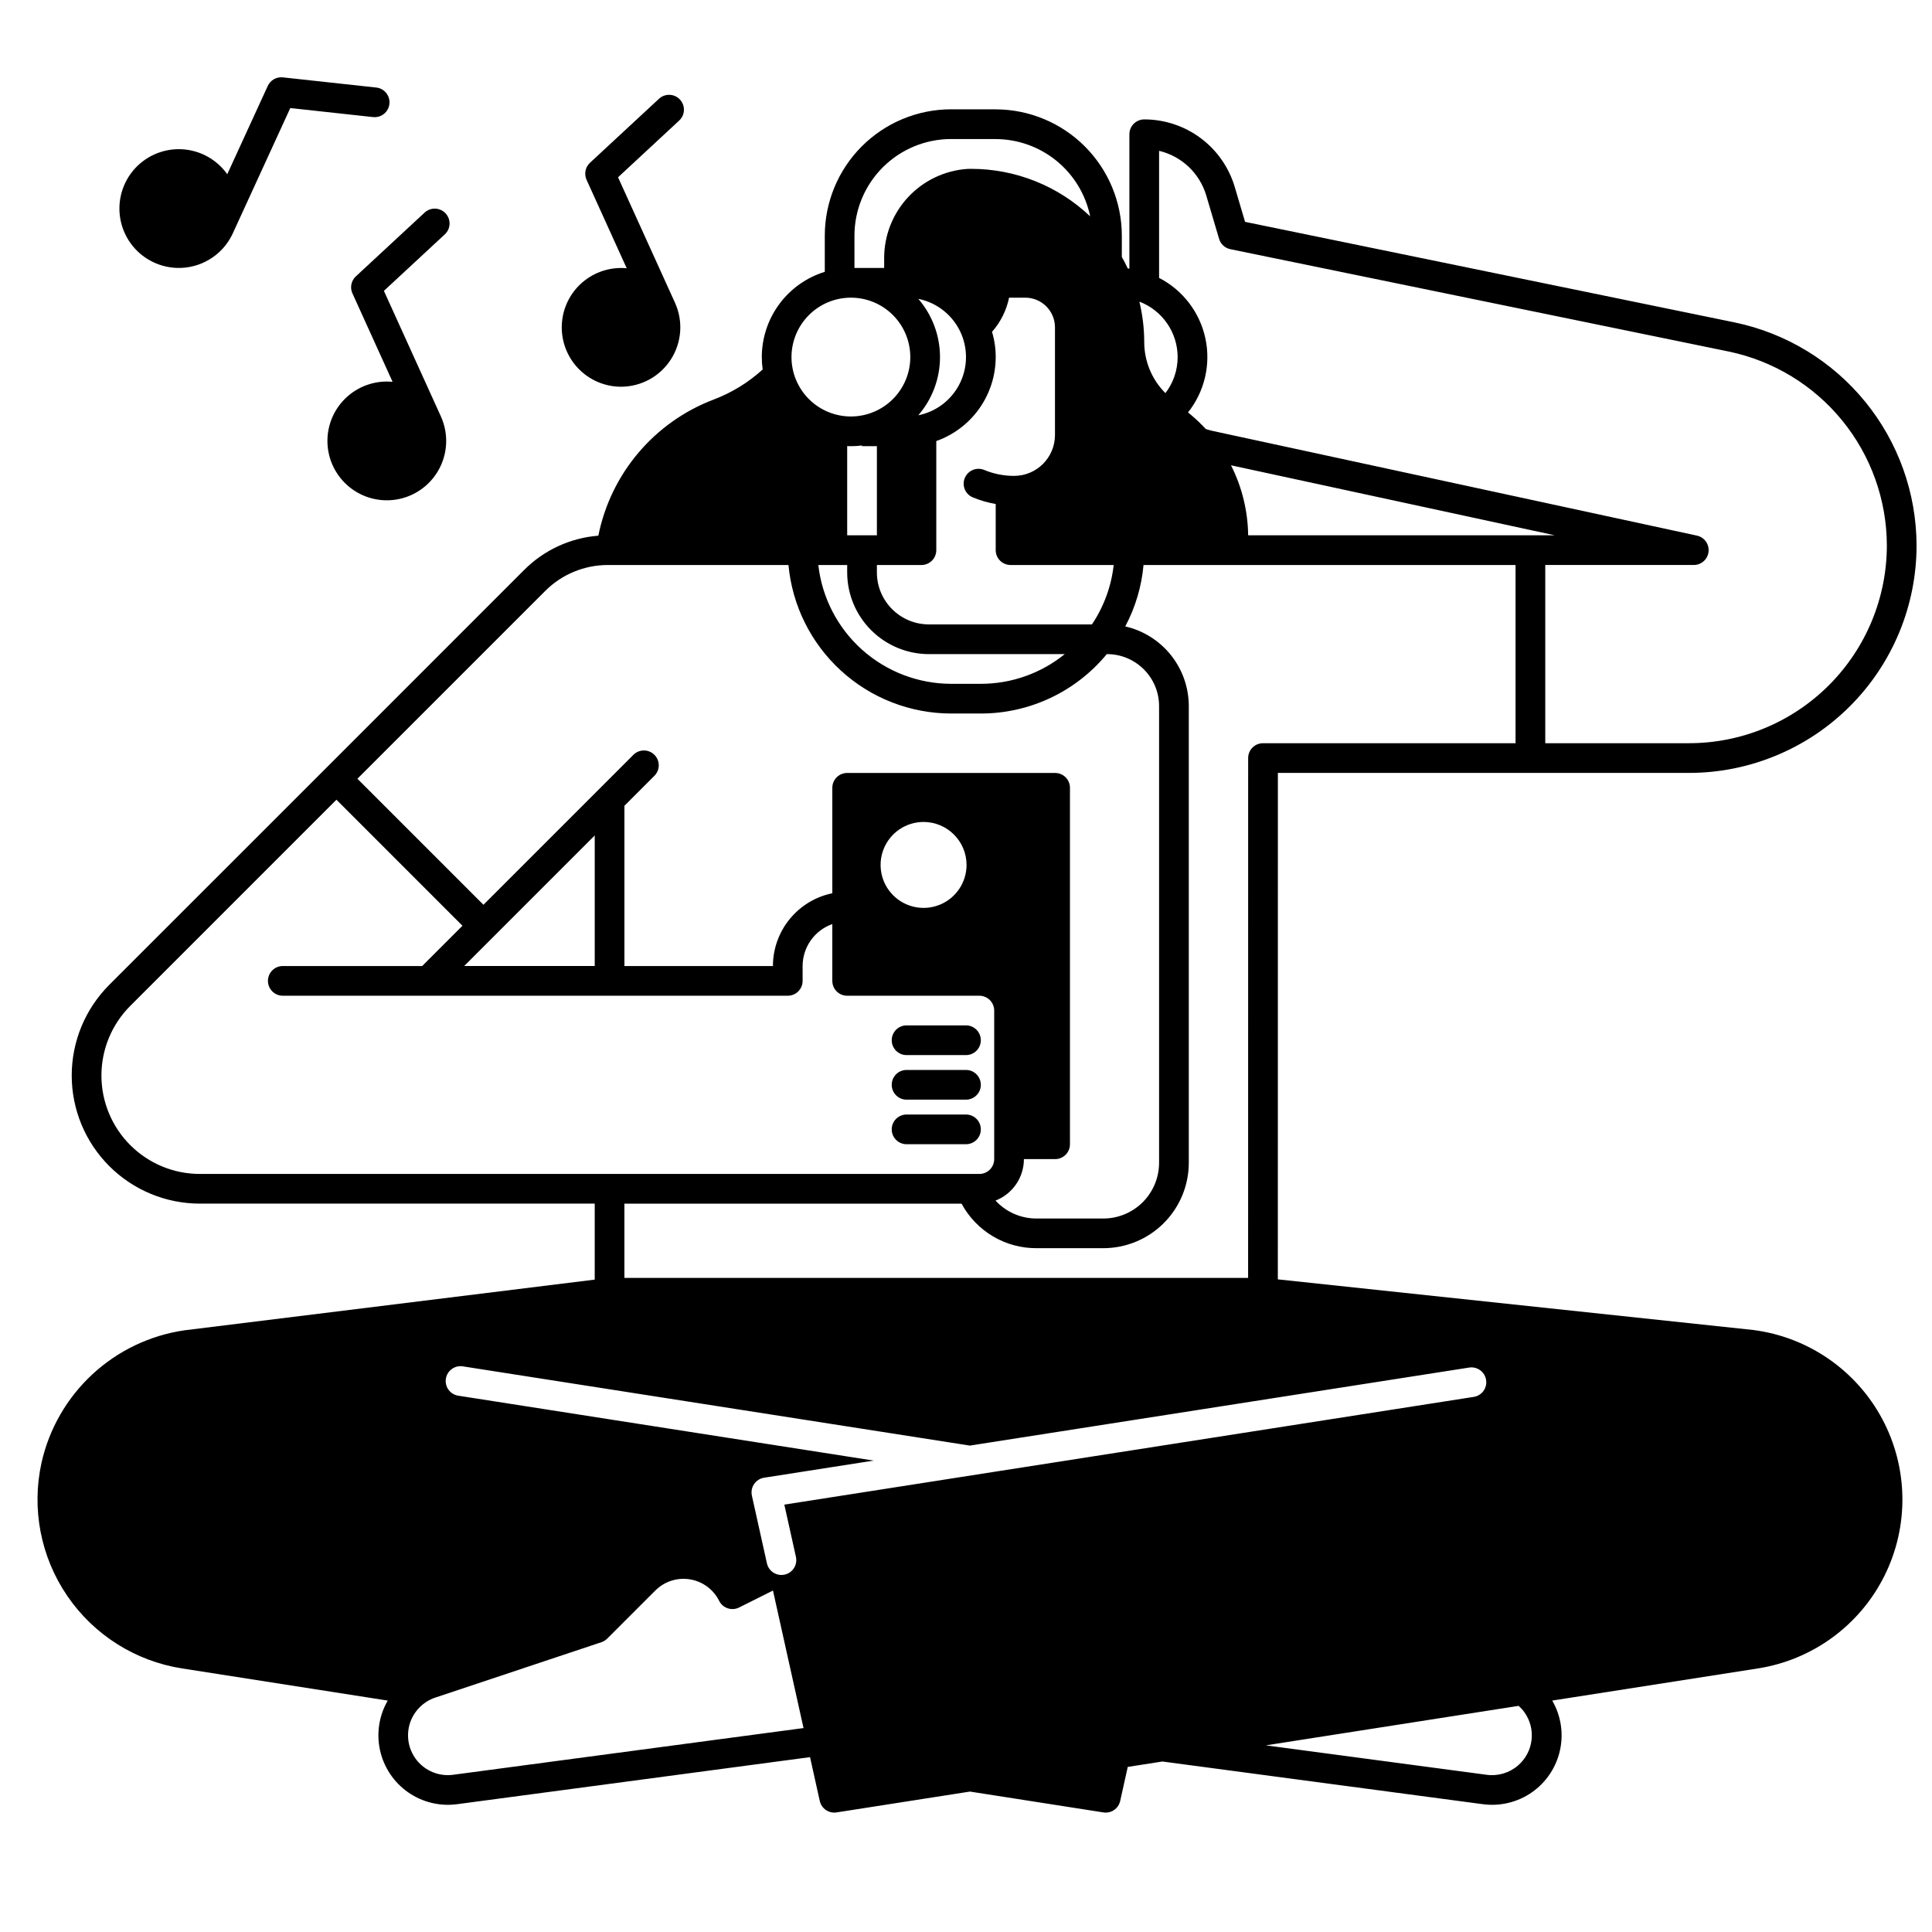 <?xml version="1.0" encoding="UTF-8"?>
<!-- Uploaded to: ICON Repo, www.iconrepo.com, Generator: ICON Repo Mixer Tools -->
<svg width="800px" height="800px" version="1.1" viewBox="144 144 512 512" xmlns="http://www.w3.org/2000/svg">
 <defs>
  <clipPath id="a">
   <path d="m153 172h498.9v453h-498.9z"/>
  </clipPath>
 </defs>
 <g clip-path="url(#a)">
  <path d="m608.62 496.46-125.98-13.414 0.012-134.22 108.96 0.004c15.988-0.004 31.324-6.359 42.633-17.664 11.309-11.309 17.664-26.645 17.664-42.637-0.039-13.879-4.848-27.32-13.617-38.074-8.77-10.758-20.969-18.172-34.555-21.004l-129.78-26.656-2.734-9.234 0.004 0.004c-1.531-5.176-4.695-9.719-9.016-12.945-4.324-3.231-9.578-4.977-14.973-4.977-2.172 0-3.938 1.762-3.938 3.938v35.613c-0.145-0.02-0.289-0.039-0.434-0.055-0.484-1.035-1.012-2.051-1.574-3.051l0.004-5.656c-0.016-8.867-3.539-17.367-9.809-23.637-6.269-6.273-14.77-9.801-23.637-9.816l-11.809-0.012c-8.871 0.008-17.375 3.535-23.648 9.809-6.277 6.273-9.805 14.777-9.816 23.648v9.613c-4.828 1.488-9.055 4.484-12.059 8.551-3 4.062-4.625 8.98-4.633 14.031 0 1.102 0.078 2.203 0.234 3.293-3.785 3.449-8.188 6.156-12.977 7.969-15.723 5.965-27.273 19.594-30.574 36.082-7.441 0.586-14.426 3.82-19.691 9.113l-52.461 52.473c-0.012 0.012-0.023 0.02-0.035 0.027-0.012 0.012-0.016 0.023-0.027 0.035l-57.398 57.383c-6.367 6.371-9.945 15.008-9.949 24.016 0 9.004 3.578 17.645 9.945 24.012 6.371 6.371 15.008 9.949 24.016 9.953h104.64v20.137l-108.75 13.438c-9.105 1.328-17.598 5.387-24.352 11.641-6.754 6.25-11.457 14.402-13.488 23.383-2.711 12.215-0.25 25.012 6.805 35.348 7.051 10.34 18.066 17.301 30.43 19.23l54.5 8.52c-2.305 3.988-3.031 8.699-2.035 13.199 1 4.496 3.648 8.457 7.422 11.098 3.777 2.641 8.406 3.769 12.973 3.164l93.555-12.473 2.578 11.609h0.004c0.449 2.031 2.398 3.359 4.449 3.039l35.355-5.523 35.359 5.523c2.055 0.32 4-1.008 4.449-3.035l2.004-9.023 9.184-1.434 84.938 11.316 0.004-0.004c4.57 0.613 9.203-0.512 12.984-3.152 3.781-2.637 6.43-6.602 7.43-11.105 0.996-4.5 0.266-9.215-2.047-13.203l54.5-8.516c14.492-2.269 26.988-11.41 33.535-24.535s6.336-28.605-0.566-41.547c-6.902-12.941-19.645-21.738-34.191-23.609zm-157.45-312.49c2.938 0.699 5.641 2.16 7.836 4.234 2.191 2.078 3.801 4.695 4.66 7.59l3.406 11.504h-0.004c0.414 1.395 1.562 2.445 2.984 2.738l132.1 27.129c11.812 2.465 22.418 8.91 30.043 18.262 7.625 9.352 11.805 21.039 11.84 33.105-0.004 13.902-5.527 27.238-15.359 37.066-9.832 9.832-23.164 15.359-37.066 15.359h-38.102v-47.23h39.359c2.012 0 3.703-1.516 3.914-3.519 0.215-2-1.113-3.84-3.082-4.266l-128.39-27.754c-0.598-0.137-1.188-0.301-1.77-0.5-1.234-1.336-2.551-2.594-3.945-3.766l-0.754-0.629c4.394-5.527 6.078-12.734 4.594-19.641-1.488-6.902-5.988-12.777-12.266-16.008zm23.602 101.89c-0.078-6.449-1.633-12.797-4.543-18.551l85.805 18.551zm-18.684-47.234c0.004 3.457-1.137 6.816-3.238 9.559-3.602-3.594-5.621-8.477-5.617-13.562-0.008-3.602-0.441-7.191-1.289-10.691 2.981 1.137 5.543 3.148 7.356 5.773 1.812 2.621 2.785 5.734 2.789 8.922zm-9.043 55.105h98.59v47.23h-66.926c-2.172 0-3.934 1.762-3.934 3.938l-0.012 137.76h-165.29v-19.68h89.348c1.934 3.582 4.805 6.574 8.305 8.656 3.5 2.078 7.5 3.168 11.574 3.148h17.711c6-0.008 11.754-2.394 15.996-6.637 4.242-4.242 6.629-9.992 6.637-15.992v-121.04c-0.008-4.902-1.676-9.66-4.731-13.492-3.059-3.836-7.328-6.519-12.105-7.613 2.68-5.051 4.328-10.59 4.84-16.285zm-56.883 23.617h36.008c-6.289 5.098-14.141 7.875-22.234 7.871h-7.871c-8.711-0.012-17.109-3.227-23.602-9.035-6.492-5.805-10.621-13.797-11.598-22.453h7.648v1.969c0.004 5.738 2.289 11.242 6.348 15.301 4.059 4.055 9.559 6.34 15.301 6.348zm-13.777-55.105v23.617h-7.871v-23.637c0.324 0.012 0.648 0.02 0.984 0.02 0.984 0.004 1.973-0.059 2.949-0.188v0.188zm13.777 47.23c-7.606-0.008-13.77-6.168-13.777-13.773v-1.969h11.809c1.043 0 2.043-0.414 2.781-1.152 0.738-0.738 1.152-1.738 1.152-2.785v-28.91c4.602-1.629 8.586-4.644 11.406-8.629s4.336-8.746 4.34-13.629c0.004-2.262-0.324-4.512-0.977-6.68v-0.008c2.273-2.57 3.832-5.695 4.519-9.055h4.293c4.344 0.004 7.867 3.527 7.871 7.871v28.535c-0.008 5.977-4.852 10.816-10.824 10.824-2.734 0.008-5.438-0.531-7.961-1.586-2-0.809-4.277 0.141-5.109 2.133-0.832 1.992 0.094 4.281 2.078 5.133 1.965 0.816 4.012 1.414 6.109 1.77v12.23c0 1.047 0.418 2.047 1.152 2.785 0.738 0.738 1.742 1.152 2.785 1.152h27.328c-0.625 5.637-2.602 11.035-5.762 15.742zm-2.805-86.277c5.102 1.031 9.371 4.516 11.402 9.309 0.012 0.02 0.02 0.051 0.031 0.07 1.812 4.352 1.578 9.285-0.637 13.445s-6.176 7.109-10.797 8.035c3.711-4.281 5.754-9.762 5.754-15.43 0-5.668-2.043-11.145-5.754-15.43zm-16.918-16.766c0.012-6.785 2.711-13.289 7.508-18.082 4.797-4.797 11.301-7.496 18.082-7.504l11.809 0.012c5.894 0.012 11.609 2.055 16.172 5.781 4.566 3.731 7.707 8.922 8.895 14.695-8.512-8.082-19.801-12.59-31.535-12.586-0.305 0-0.609 0-0.836 0.012-0.078 0-0.152 0-0.227 0.008h-0.004c-5.961 0.422-11.543 3.09-15.621 7.457-4.082 4.371-6.356 10.121-6.367 16.102v2.688h-7.871zm-0.941 16.453c4.176 0 8.18 1.656 11.133 4.609 2.949 2.953 4.609 6.957 4.609 11.133 0 4.176-1.66 8.18-4.609 11.133-2.953 2.953-6.957 4.613-11.133 4.613-4.176 0-8.184-1.66-11.133-4.613-2.953-2.953-4.613-6.957-4.613-11.133 0.004-4.172 1.668-8.176 4.617-11.125 2.953-2.953 6.953-4.613 11.129-4.617zm-81.051 77.766h-0.004c4.422-4.445 10.434-6.934 16.699-6.918h47.812c0.992 10.75 5.965 20.742 13.938 28.023s18.375 11.324 29.172 11.336h7.871c12.918 0.004 25.16-5.773 33.375-15.742h0.082c7.606 0.008 13.77 6.168 13.777 13.773v121.04c-0.008 3.91-1.562 7.664-4.328 10.43-2.769 2.766-6.519 4.324-10.434 4.328h-17.711c-4.125 0.016-8.066-1.707-10.855-4.742l-0.012-0.012h0.004c4.527-1.77 7.508-6.129 7.516-10.988h8.266c1.047 0 2.047-0.414 2.785-1.152 0.738-0.738 1.152-1.742 1.152-2.785v-94.465c0-1.043-0.414-2.043-1.152-2.781-0.738-0.738-1.738-1.152-2.785-1.152h-55.102c-2.176 0-3.938 1.762-3.938 3.934v27.945c-4.441 0.914-8.434 3.332-11.301 6.844-2.867 3.516-4.438 7.91-4.441 12.445h-39.352v-42.469l7.914-7.914-0.004 0.004c0.754-0.738 1.18-1.742 1.188-2.793 0.004-1.051-0.41-2.062-1.152-2.805-0.746-0.746-1.754-1.16-2.805-1.152-1.055 0.004-2.059 0.43-2.793 1.184l-39.707 39.707-33.402-33.398zm111.7 72.559c0 4.606-2.773 8.762-7.027 10.527-4.258 1.762-9.156 0.789-12.414-2.469-3.258-3.254-4.234-8.156-2.473-12.41 1.766-4.258 5.918-7.031 10.523-7.031 6.285 0.008 11.379 5.098 11.391 11.383zm-98.535-7.801v34.598h-34.598zm-104.65 89.699c-6.922 0-13.555-2.75-18.445-7.644-4.891-4.891-7.641-11.527-7.637-18.445 0-6.918 2.746-13.555 7.641-18.445l54.641-54.641 33.395 33.398-10.676 10.676h-36.938c-2.172 0-3.934 1.762-3.934 3.934 0 2.176 1.762 3.938 3.934 3.938h133.82c1.043 0 2.047-0.414 2.785-1.152s1.152-1.742 1.152-2.785v-3.938 0.004c0.008-5 3.16-9.453 7.871-11.121v15.055c0 1.043 0.414 2.047 1.152 2.785 0.738 0.738 1.738 1.152 2.785 1.152h35.031-0.004c1.047 0 2.047 0.414 2.785 1.152 0.738 0.738 1.152 1.738 1.152 2.781v39.363c0 1.043-0.414 2.043-1.152 2.781s-1.738 1.152-2.785 1.152zm67.102 159.23c-4.172 0.555-8.277-1.426-10.438-5.043-2.16-3.613-1.961-8.164 0.504-11.578 0.73-1.016 1.637-1.891 2.68-2.582 0.027-0.02 0.055-0.035 0.082-0.055l-0.004-0.004c0.766-0.5 1.59-0.902 2.453-1.195l44.043-14.68c0.582-0.195 1.105-0.52 1.539-0.953l12.754-12.754v0.004c2.398-2.402 5.809-3.5 9.156-2.957 3.352 0.547 6.234 2.668 7.75 5.703 0.469 0.934 1.289 1.645 2.277 1.973 0.992 0.328 2.074 0.254 3.008-0.215l8.977-4.492 8.098 36.445zm87.789-71.598 3.078 13.855c0.469 2.121-0.867 4.223-2.992 4.695-2.121 0.473-4.223-0.867-4.695-2.988l-3.988-17.949h0.004c-0.238-1.062-0.023-2.172 0.59-3.07 0.613-0.898 1.57-1.504 2.644-1.672l29.035-4.539-109.96-17.18h-0.004c-1.059-0.129-2.016-0.684-2.66-1.535-0.641-0.848-0.91-1.926-0.746-2.977 0.164-1.055 0.75-1.996 1.621-2.609s1.953-0.852 3-0.652l134.24 20.977 132.19-20.656c1.047-0.199 2.133 0.035 3.004 0.652 0.871 0.613 1.453 1.555 1.617 2.609 0.168 1.051-0.102 2.125-0.746 2.977-0.641 0.852-1.602 1.406-2.66 1.535zm194.5 69.078h-0.004c-2.285 2.004-5.324 2.926-8.336 2.523l-58.547-7.805 66.996-10.469v0.004c0.555 0.496 1.059 1.051 1.496 1.656 3.18 4.41 2.484 10.512-1.609 14.09z"/>
 </g>
 <path d="m384.25 423.61h15.746c2.172 0 3.934-1.762 3.934-3.934 0-2.176-1.762-3.938-3.934-3.938h-15.746c-2.172 0-3.934 1.762-3.934 3.938 0 2.172 1.762 3.934 3.934 3.934z"/>
 <path d="m384.25 435.42h15.746c2.172 0 3.934-1.762 3.934-3.934 0-2.176-1.762-3.938-3.934-3.938h-15.746c-2.172 0-3.934 1.762-3.934 3.938 0 2.172 1.762 3.934 3.934 3.934z"/>
 <path d="m384.25 447.23h15.746c2.172 0 3.934-1.762 3.934-3.938 0-2.172-1.762-3.934-3.934-3.934h-15.746c-2.172 0-3.934 1.762-3.934 3.934 0 2.176 1.762 3.938 3.934 3.938z"/>
 <path d="m237.4 221.75 10.637 23.438c-4.629-0.453-9.223 1.168-12.543 4.422-3.324 3.258-5.035 7.816-4.676 12.453 0.359 4.641 2.754 8.879 6.539 11.586 3.781 2.707 8.57 3.598 13.074 2.438 4.504-1.156 8.266-4.25 10.273-8.449 2.008-4.195 2.055-9.062 0.129-13.301l-15.094-33.258 16.172-15c1.566-1.484 1.645-3.949 0.18-5.531-1.469-1.582-3.934-1.691-5.531-0.238l-18.25 16.926-0.004-0.004c-1.242 1.152-1.609 2.977-0.906 4.519z"/>
 <path d="m184.82 213.57c3.797 1.742 8.129 1.906 12.043 0.457 3.914-1.453 7.094-4.402 8.836-8.195l15.23-33.195 21.926 2.391 0.004-0.004c2.16 0.238 4.106-1.324 4.34-3.484s-1.324-4.106-3.488-4.34l-24.746-2.695c-1.684-0.184-3.297 0.73-4.004 2.269l-10.738 23.398c-2.828-3.992-7.356-6.441-12.242-6.629-4.891-0.184-9.59 1.914-12.715 5.68-3.121 3.769-4.316 8.773-3.227 13.547 1.086 4.769 4.332 8.762 8.781 10.801z"/>
 <path d="m308.57 246.49c5.348-0.008 10.324-2.727 13.215-7.227 2.894-4.496 3.309-10.152 1.098-15.023l-15.094-33.258 16.168-15.004c0.781-0.703 1.246-1.691 1.289-2.742 0.047-1.051-0.332-2.078-1.047-2.848-0.715-0.773-1.707-1.223-2.758-1.258-1.051-0.035-2.074 0.355-2.836 1.078l-18.25 16.926c-1.242 1.152-1.609 2.969-0.91 4.512l10.641 23.445c-4.277-0.406-8.535 0.961-11.785 3.773-3.25 2.816-5.203 6.84-5.41 11.133s1.348 8.484 4.312 11.602c2.961 3.113 7.066 4.883 11.367 4.891z"/>
</svg>